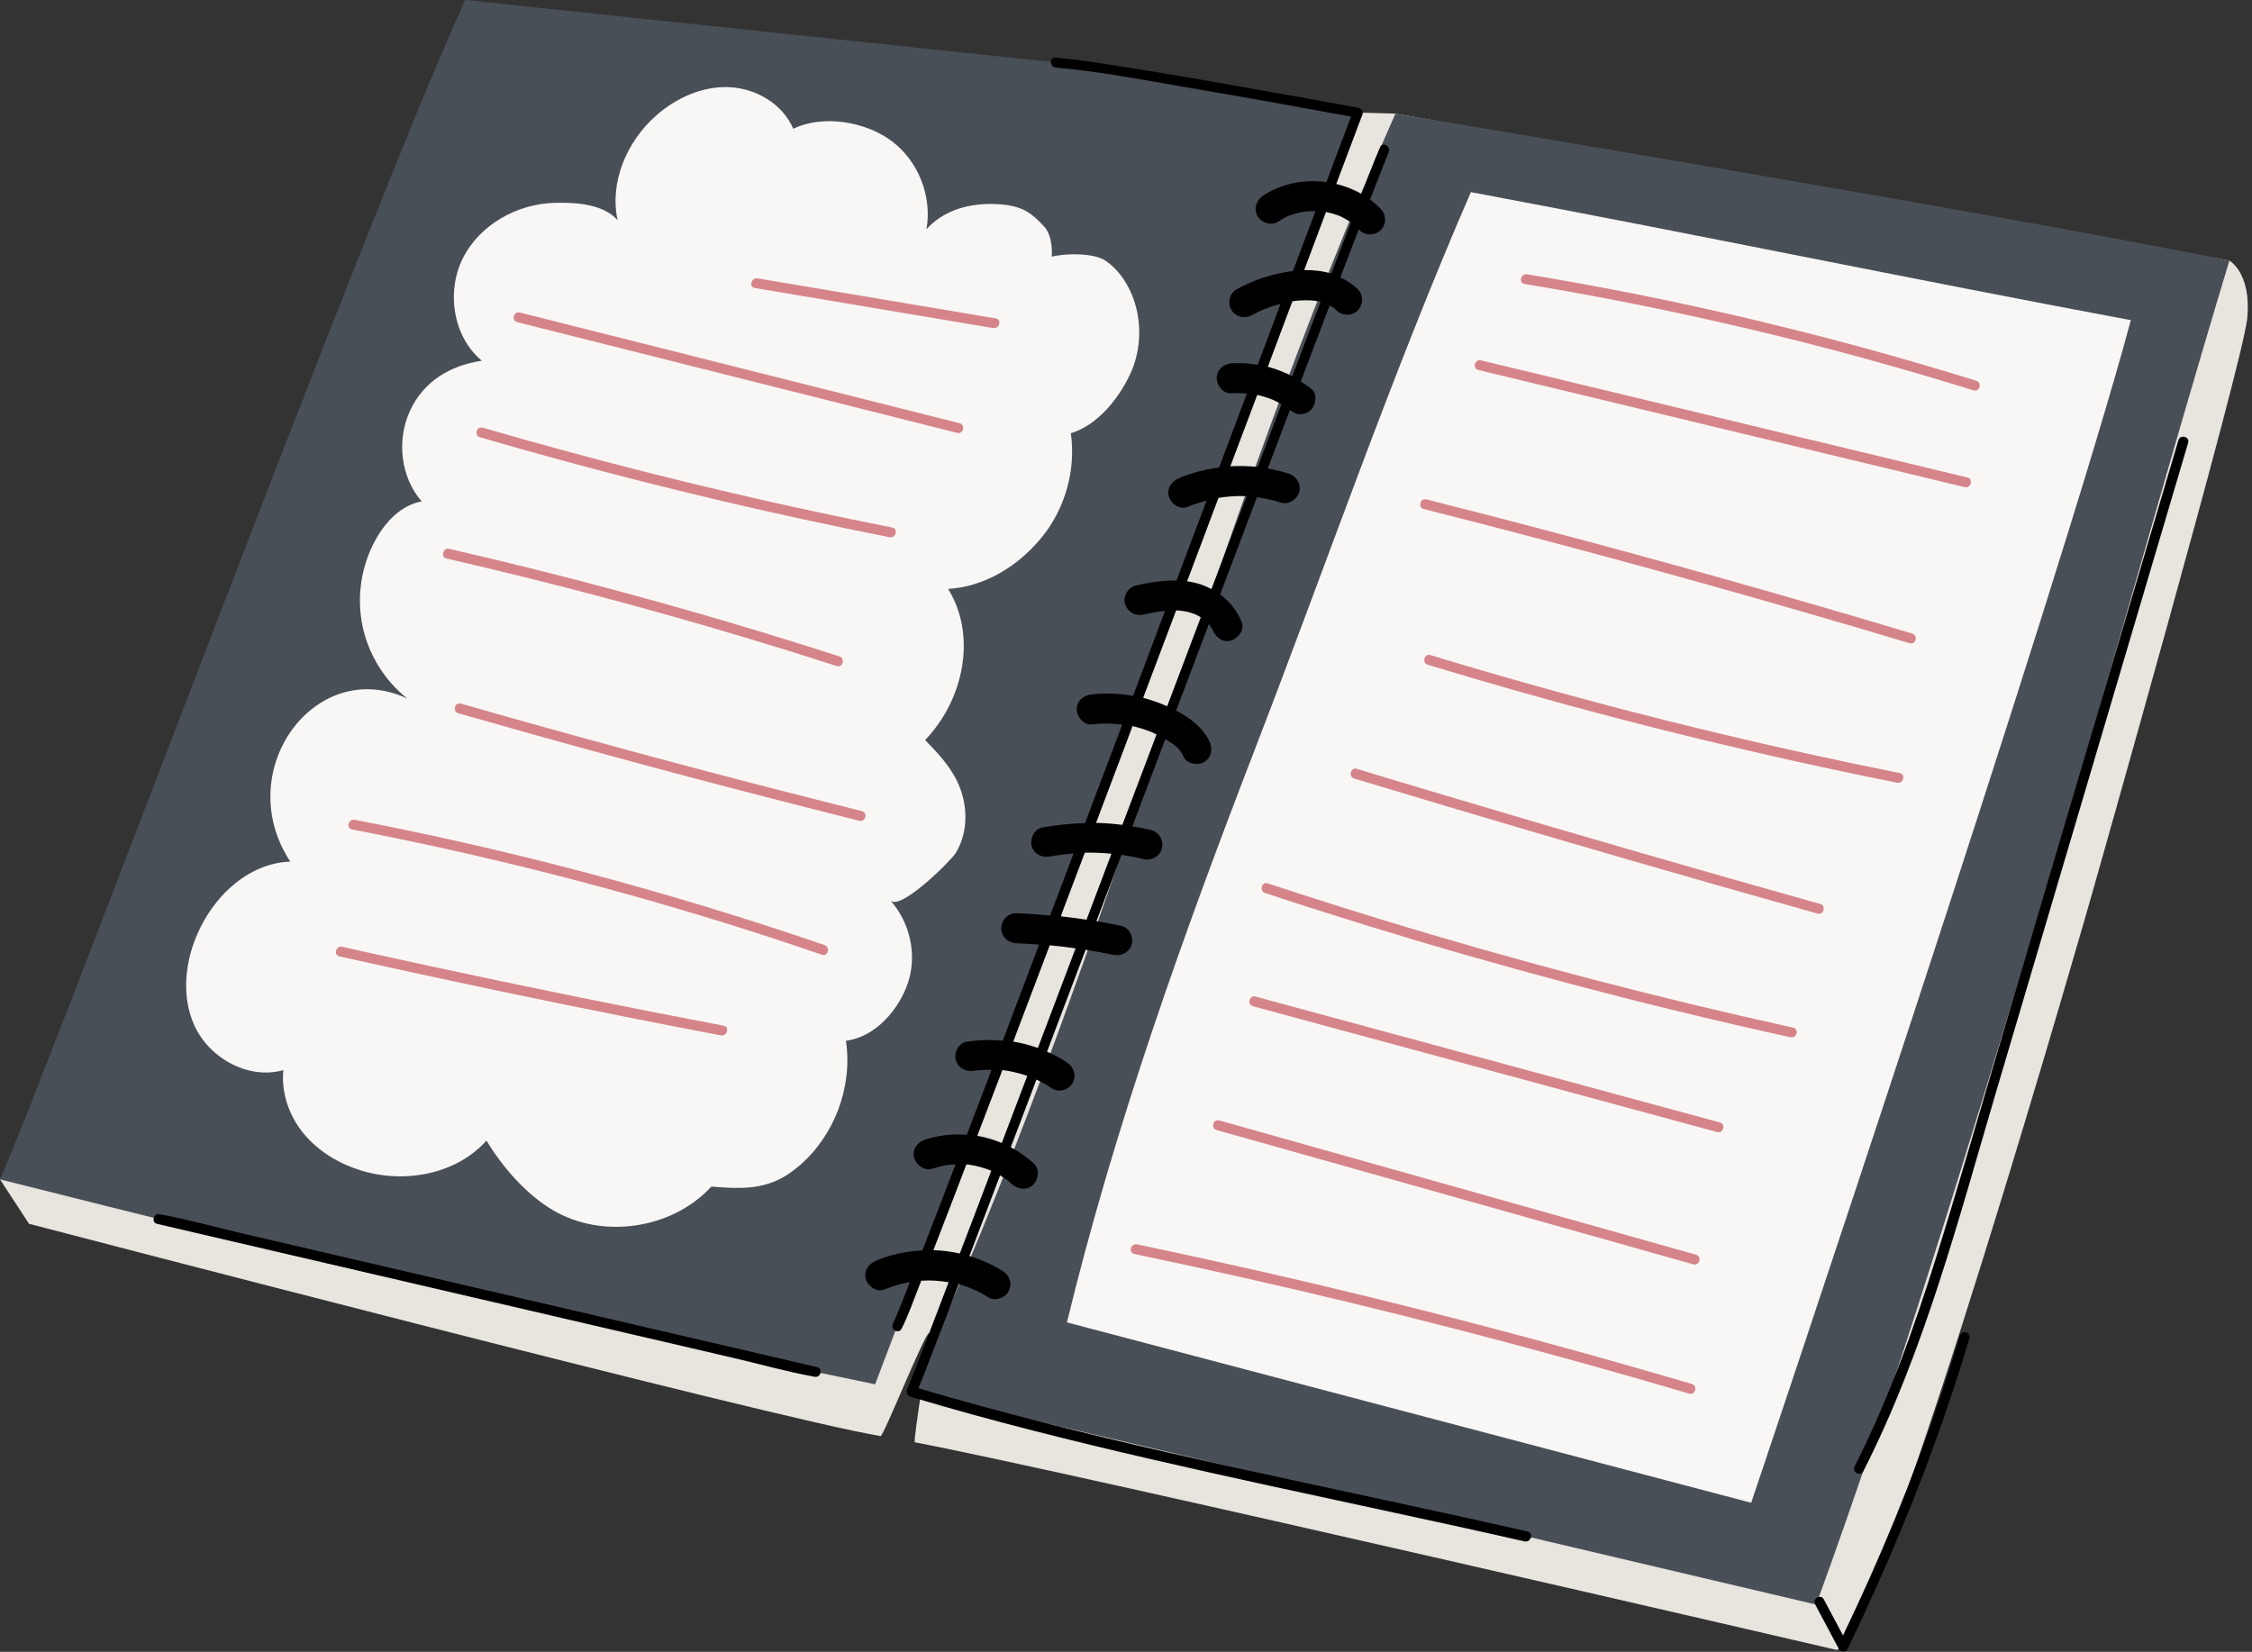 <?xml version="1.0" encoding="UTF-8" standalone="no"?><svg xmlns="http://www.w3.org/2000/svg" xmlns:xlink="http://www.w3.org/1999/xlink" fill="#000000" height="330.3" preserveAspectRatio="xMidYMid meet" version="1" viewBox="0.0 0.0 450.3 330.3" width="450.3" zoomAndPan="magnify"><rect x="0.0" y="0.0" width="450.3" height="330.3" fill="#333333" stroke="none"/><g id="change1_1"><path d="M449.34,63.72c-0.92,9.16-31.16,115.47-31.16,115.47s-40.78,142.96-50.86,150.75 c0,0-153.27-35.6-184.38-41.53c-0.51-0.1,3.28-21.77,2.84-21.86c-0.8-0.15-9.12,20.7-9.69,20.61 c-20.16-3.21-170.3-42.45-170.3-42.45L0,235.83c6.82-6.52,29.79-24.95,37.43-30.49L271.55,22.52l7.48,0.2l166.74,29.39 C445.77,52.11,450.25,54.55,449.34,63.72z" fill="#e8e4de"/></g><g id="change2_1"><path d="M271.55,22.52l-96.57,254.29C116.24,264.69,58.16,250.49,0,235.83C10.19,212.77,72.98,43.78,93.02,0 c37.51,3.96,75.03,7.92,112.54,11.89C227.75,14.23,250.05,16.6,271.55,22.52z M279.03,22.72c-37.33,83.73-58.2,172.36-96.73,255.55 l180.86,42.59c16.52-45.41,30.5-91.7,44.48-137.97c13.69-45.32,24.45-85.46,38.14-130.78C400.99,42.96,279.03,22.72,279.03,22.72z" fill="#494f57"/></g><g id="change3_1"><path d="M208.3,107.45c-4.69,5.73-11.33,9.86-18.72,10.31c5.82,9.42,3.09,22.24-4.6,30.21 c2.38,2.45,4.77,4.98,6.3,8.04c2.29,4.56,2.47,10.31-0.21,14.6c-0.94,1.51-11.08,11.63-13.05,9.43c3.91,4.35,5.39,10.82,3.56,16.38 s-6.62,10.97-12.43,11.69c1.37,9.16-2.26,18.92-9.29,24.96c-1.5,1.29-3.16,2.43-5,3.18c-4.05,1.67-8.25,1.36-12.62,1.02 c-7.82,8.52-21.78,10.59-31.73,4.69c-5.32-3.15-10.03-8.59-13.24-13.88c-6.06,6.77-16.41,8.65-25.09,5.97 c-4.37-1.35-8.48-3.79-11.41-7.31c-2.93-3.52-4.58-8.21-4.11-12.76c-6.94,1.97-14.76-2.32-17.77-8.88 c-5.93-12.89,4.7-32.31,19.15-32.81c-11.91-18.16,5.01-41.22,23.41-32.6c-4.57-3.62-7.81-8.88-8.98-14.59s-0.27-11.82,2.51-16.95 c2.04-3.77,5.13-7.09,9.34-7.89c-4.25-4.86-5.04-12.31-2.32-18.16c2.72-5.85,7.96-9.01,14.34-9.97c-5.76-4.81-7.15-13.81-3.78-20.51 c3.37-6.7,10.85-10.88,18.35-11.06c4.29-0.11,9.75,0.24,12.58,3.47c-1.65-7.59,1.83-15.71,7.64-20.87 c4.02-3.57,9.28-5.96,14.66-5.73c5.37,0.22,10.73,3.37,12.82,8.32c5.95-2.88,14.5-1.47,19.77,2.52c5.27,3.99,8.03,11.04,6.87,17.55 c3.91-4.26,9.66-5.48,15.41-4.9c1.44,0.14,2.87,0.46,4.16,1.11c1.54,0.78,2.8,2,3.96,3.27c1.92,2.12,1.51,6.03,1.51,6.03 c2.77-0.71,8.4-0.8,10.77,0.81c2.37,1.61,4.1,4.04,5.21,6.67c2.14,5.07,2.03,11.05-0.31,16.04c-2.34,4.99-6.57,10.18-11.84,11.78 C215.16,93.99,212.99,101.71,208.3,107.45z M294.11,38.42c-15.72,36.19-28.73,73.97-43.01,110.95 c-14.54,37.67-28.22,75.78-37.76,115.06l136.82,36.07c0,0,61.37-182.15,75.91-236.48C382.09,55.8,338.08,46.64,294.11,38.42z" fill="#f9f7f5"/></g><g id="change4_1"><path d="M198.58,65.6c-15.88-2.67-31.76-5.34-47.64-8.01c-1.27-0.21-0.73-2.14,0.53-1.93 c15.88,2.67,31.76,5.34,47.64,8.01C200.38,63.89,199.84,65.81,198.58,65.6z M191.89,84.63c-22.87-5.76-45.74-11.51-68.61-17.27 c-6.44-1.62-12.89-3.24-19.33-4.87c-1.25-0.31-1.78,1.61-0.53,1.93c22.87,5.76,45.74,11.51,68.61,17.27 c6.44,1.62,12.89,3.24,19.33,4.87C192.6,86.88,193.14,84.95,191.89,84.63z M178.41,105.49c-21.52-4.26-42.89-9.25-64.06-14.97 c-5.96-1.61-11.9-3.28-17.83-5c-1.24-0.36-1.77,1.57-0.53,1.93c21.06,6.13,42.33,11.54,63.76,16.21c6.03,1.31,12.08,2.57,18.13,3.77 C179.13,107.67,179.67,105.74,178.41,105.49z M89.3,111.69c20.51,4.71,40.87,10.11,61.02,16.19c5.68,1.71,11.34,3.48,16.99,5.3 c1.23,0.4,1.75-1.53,0.53-1.93c-20.03-6.46-40.28-12.25-60.7-17.35c-5.76-1.44-11.52-2.82-17.31-4.15 C88.58,109.47,88.04,111.4,89.3,111.69z M172.34,162.19c-20.93-5.23-41.79-10.73-62.57-16.52c-5.87-1.63-11.73-3.29-17.59-4.97 c-1.24-0.36-1.77,1.57-0.53,1.93c20.74,5.94,41.56,11.61,62.45,16.99c5.9,1.52,11.81,3.02,17.72,4.5 C173.06,164.43,173.59,162.5,172.34,162.19z M164.88,188.98c-23.93-8.21-48.29-15.12-72.97-20.67c-6.97-1.57-13.97-3.03-20.99-4.38 c-1.26-0.24-1.8,1.68-0.53,1.93c24.84,4.79,49.41,10.93,73.58,18.4c6.83,2.11,13.62,4.33,20.38,6.65 C165.57,191.33,166.09,189.4,164.88,188.98z M144.68,205.1c-19.82-3.78-39.59-7.79-59.31-12.05c-5.66-1.22-11.31-2.47-16.96-3.73 c-1.25-0.28-1.79,1.65-0.53,1.93c19.69,4.4,39.43,8.56,59.22,12.48c5.68,1.12,11.36,2.23,17.04,3.31 C145.41,207.27,145.94,205.34,144.68,205.1z M338.28,276.74c-28.53-8.42-57.33-15.95-86.33-22.55c-8.19-1.86-16.39-3.65-24.6-5.37 c-1.26-0.26-1.79,1.66-0.53,1.93c29.12,6.09,58.04,13.09,86.72,21.01c8.09,2.23,16.16,4.54,24.22,6.92 C338.98,279.03,339.51,277.1,338.28,276.74z M339.12,250.89c-24.75-6.97-49.5-13.94-74.24-20.91c-7.02-1.98-14.05-3.96-21.08-5.94 c-1.24-0.35-1.77,1.58-0.53,1.93c24.75,6.97,49.5,13.94,74.24,20.91c7.02,1.98,14.05,3.96,21.08,5.94 C339.83,253.17,340.36,251.24,339.12,250.89z M343.89,224.44c-24.13-6.54-48.26-13.08-72.39-19.62c-6.81-1.85-13.63-3.69-20.44-5.54 c-1.24-0.34-1.77,1.59-0.53,1.93c24.13,6.54,48.26,13.08,72.39,19.62c6.81,1.85,13.63,3.69,20.44,5.54 C344.6,226.7,345.13,224.77,343.89,224.44z M358.55,205.49c-27.72-6.11-55.19-13.31-82.33-21.62c-7.6-2.33-15.17-4.74-22.72-7.23 c-1.22-0.4-1.75,1.53-0.53,1.93c26.95,8.91,54.25,16.74,81.82,23.46c7.72,1.88,15.46,3.68,23.22,5.38 C359.28,207.69,359.81,205.77,358.55,205.49z M363.96,180.76c-24.14-6.78-48.23-13.74-72.27-20.9c-6.8-2.02-13.59-4.06-20.38-6.12 c-1.23-0.37-1.76,1.56-0.53,1.93c24,7.26,48.06,14.34,72.17,21.22c6.82,1.95,13.65,3.88,20.48,5.8 C364.67,183.04,365.2,181.11,363.96,180.76z M379.86,154.58c-24.65-4.92-49.1-10.78-73.3-17.58c-6.87-1.93-13.72-3.93-20.54-6.01 c-1.23-0.38-1.76,1.55-0.53,1.93c24.04,7.32,48.36,13.72,72.9,19.17c6.96,1.55,13.95,3.02,20.94,4.42 C380.58,156.76,381.12,154.83,379.86,154.58z M382.37,126.69c-25.08-7.52-50.3-14.62-75.62-21.28c-7.17-1.89-14.34-3.74-21.53-5.55 c-1.25-0.32-1.78,1.61-0.53,1.93c25.39,6.42,50.67,13.27,75.82,20.55c7.12,2.06,14.23,4.16,21.33,6.28 C383.08,128.99,383.6,127.06,382.37,126.69z M393.39,95.48c-25.32-6.1-50.64-12.19-75.96-18.29c-7.1-1.71-14.19-3.42-21.29-5.13 c-1.25-0.3-1.78,1.63-0.53,1.93c25.32,6.1,50.64,12.19,75.96,18.29c7.1,1.71,14.19,3.42,21.29,5.13 C394.11,97.71,394.64,95.78,393.39,95.48z M395.15,76.13c-22.93-7.13-46.24-13.04-69.81-17.67c-6.64-1.3-13.31-2.51-19.98-3.61 c-1.26-0.21-1.8,1.72-0.53,1.93c23.69,3.92,47.18,9.1,70.31,15.54c6.52,1.81,13.01,3.73,19.48,5.74 C395.85,78.44,396.38,76.51,395.15,76.13z" fill="#d5858a"/></g><g id="change5_1"><path d="M305.45,306.24c-15.78-3.59-31.62-6.92-47.44-10.36c-16.36-3.56-32.7-7.2-48.93-11.32 c-8.52-2.16-17.01-4.46-25.44-6.97c1.11-2.65,2.12-5.35,3.16-8.04c1.65-4.25,3.27-8.52,4.9-12.78c2.02,0.57,3.98,1.43,5.83,2.6 c1.37,0.87,3.31,0.29,4.1-1.08c0.84-1.44,0.3-3.24-1.08-4.1c-2.08-1.31-4.35-2.32-6.71-3.03c0.06-0.15,0.12-0.3,0.17-0.45 c1.99-5.22,3.97-10.45,5.96-15.67c0.28,0.17,0.56,0.34,0.84,0.52c0.2,0.13,0.39,0.27,0.58,0.4c0.04,0.03,0.05,0.04,0.07,0.05 c0.33,0.26,0.65,0.54,0.96,0.83c1.16,1.06,3.11,1.23,4.24,0c1.06-1.15,1.24-3.11,0-4.24c-1.38-1.26-2.92-2.33-4.55-3.2 c0.63-1.67,1.27-3.34,1.91-5.01c1.08-2.84,2.15-5.68,3.23-8.52c1,0.47,2,1.05,3.11,1.79c1.31,0.87,3.38,0.3,4.1-1.08 c0.8-1.51,0.32-3.17-1.08-4.1c-1.28-0.85-2.63-1.58-4.02-2.19c2.2-5.8,4.4-11.61,6.6-17.41c0.37-0.99,0.75-1.97,1.12-2.96 c1.84,0.29,3.68,0.62,5.52,1.01c1.58,0.33,3.24-0.47,3.69-2.1c0.41-1.49-0.5-3.35-2.1-3.69c-1.64-0.35-3.29-0.66-4.95-0.94 c1.67-4.42,3.35-8.84,5.02-13.26c1.48,0.21,2.94,0.49,4.38,0.85c1.57,0.39,3.25-0.5,3.69-2.1c0.42-1.54-0.52-3.3-2.1-3.69 c-1.26-0.31-2.54-0.56-3.81-0.77c0.81-2.15,1.63-4.31,2.44-6.46c1.38-3.66,2.77-7.32,4.15-10.97c0.21,0.12,0.42,0.24,0.63,0.38 c1.37,0.86,2.35,1.65,3.02,3.12c0.67,1.48,2.81,1.83,4.1,1.08c1.52-0.89,1.75-2.62,1.08-4.1c-1.25-2.76-3.88-4.74-6.67-6.18 c2.18-5.76,4.36-11.52,6.54-17.28c0.04,0.05,0.09,0.09,0.13,0.14c0.02,0.05,0.35,0.5,0.41,0.59c0.07,0.11,0.52,1.07,0.25,0.42 c0.59,1.45,2.02,2.64,3.69,2.1c1.39-0.45,2.73-2.14,2.1-3.69c-0.94-2.29-2.43-4.13-4.32-5.5c2.45-6.48,4.91-12.97,7.36-19.45 c1.59,0.21,3.18,0.56,4.76,1.06c1.54,0.49,3.27-0.58,3.69-2.1c0.44-1.62-0.55-3.2-2.1-3.69c-1.37-0.43-2.77-0.77-4.18-1.01 c0.21-0.54,0.41-1.08,0.61-1.62c1.28-3.37,2.56-6.73,3.83-10.09c0.2,0.14,0.33,0.24,0.01-0.01c0,0,0,0,0,0 c0.65,0.5,1.24,0.86,2.09,0.86c0.74,0,1.61-0.33,2.12-0.88c0.98-1.07,1.32-3.22,0-4.24c-0.66-0.51-1.35-0.98-2.06-1.43 c1.53-4.02,3.05-8.05,4.58-12.07c0.4-1.04,0.8-2.08,1.19-3.12c0.27,0.15,0.54,0.3,0.81,0.47c0.29,0.21,0.33,0.23,0.12,0.09 c0.16,0.13,0.31,0.27,0.45,0.42c1.17,1.12,3.08,1.16,4.24,0c1.13-1.13,1.17-3.12,0-4.24c-1.05-1.01-2.23-1.77-3.48-2.35 c1.22-3.21,2.45-6.41,3.68-9.62c0.05,0.05,0.11,0.1,0.16,0.15c1.12,1.17,3.11,1.13,4.24,0c1.17-1.17,1.13-3.07,0-4.24 c-0.66-0.68-1.37-1.29-2.13-1.85c1.09-2.84,2.19-5.69,3.33-8.51c0.09-0.22,0.18-0.44,0.27-0.66c0.01-0.04,0.03-0.07,0.05-0.11 c-0.03,0.07,0.05-0.13,0.08-0.2c0.51-1.17-1.22-2.19-1.73-1.01c-1.31,3.03-2.46,6.13-3.64,9.21c-0.02,0.05-0.04,0.1-0.06,0.15 c-1.57-0.91-3.29-1.57-5.06-2.01c0.23-0.62,0.47-1.24,0.7-1.86c1.39-3.69,2.78-7.39,4.17-11.08c0.13-0.34,0.26-0.68,0.39-1.02 c0.18-0.48-0.2-1.14-0.7-1.23c-5.75-1.07-11.5-2.11-17.25-3.13c-10.38-1.85-20.76-3.68-31.18-5.3c-4.06-0.63-8.13-1.29-12.23-1.65 c-1.28-0.11-1.27,1.89,0,2c8.49,0.74,16.95,2.38,25.35,3.81c9.58,1.63,19.14,3.33,28.7,5.08c1.67,0.3,3.33,0.61,5,0.92 c-0.94,2.47-1.87,4.94-2.8,7.41c-0.71,1.89-1.42,3.78-2.13,5.68c-4.38-0.6-8.95,0.25-12.67,2.73c-1.35,0.9-1.93,2.65-1.08,4.1 c0.78,1.34,2.75,1.98,4.1,1.08c0.65-0.43,1.32-0.8,2.02-1.13c0.09-0.04,0.25-0.11,0.3-0.12c0.21-0.08,0.43-0.15,0.65-0.22 c0.39-0.12,0.79-0.23,1.19-0.33c0.35-0.08,0.7-0.14,1.05-0.2c0.02,0.01,0.71-0.07,0.87-0.08c0.46-0.03,0.93-0.03,1.39-0.01 c-0.86,2.28-1.72,4.57-2.58,6.85c-0.64,1.71-1.28,3.42-1.93,5.12c-4.02,0.45-8.04,1.88-11.25,3.64c-1.42,0.78-1.88,2.73-1.08,4.1 c0.84,1.43,2.68,1.86,4.1,1.08c1.77-0.97,3.75-1.76,5.76-2.27c-1.53,4.07-3.06,8.13-4.58,12.2c-1.7-0.29-3.43-0.42-5.19-0.3 c-1.56,0.11-3.08,1.3-3,3c0.07,1.53,1.32,3.11,3,3c1.01-0.07,2.03-0.05,3.04,0.03c-1.86,4.94-3.71,9.87-5.57,14.81 c-2.72,0.35-5.4,1.04-7.94,2.09c-1.5,0.62-2.56,1.99-2.1,3.69c0.39,1.42,2.18,2.72,3.69,2.1c1.28-0.53,2.56-0.93,3.86-1.27 c-0.72,1.91-1.44,3.82-2.16,5.73c-1.29,3.42-2.58,6.84-3.87,10.26c-2.75-0.08-5.53,0.4-8.17,1.01c-1.53,0.35-2.58,2.19-2.1,3.69 c0.52,1.6,2.05,2.47,3.69,2.1c1.43-0.33,2.87-0.61,4.3-0.74c-2.13,5.67-4.27,11.33-6.4,17c-2.73-0.5-5.53-0.61-8.26-0.3 c-1.61,0.18-3,1.25-3,3c0,1.48,1.38,3.18,3,3c2.16-0.24,4.14-0.23,6.1,0.04c-2.48,6.57-4.96,13.14-7.44,19.71 c-2.86,0.06-5.73,0.34-8.57,0.87c-1.59,0.3-2.5,2.22-2.1,3.69c0.46,1.67,2.09,2.39,3.69,2.1c1.54-0.29,3.11-0.48,4.69-0.6 c-0.34,0.9-0.68,1.81-1.02,2.71c-1.22,3.23-2.45,6.46-3.67,9.69c-2.25-0.21-4.51-0.37-6.77-0.45c-1.62-0.06-3,1.42-3,3 c0,1.68,1.37,2.94,3,3c1.53,0.06,3.05,0.15,4.57,0.27c-2.06,5.43-4.11,10.86-6.17,16.29c-0.37,0.97-0.74,1.95-1.11,2.92 c-2.41-0.22-4.85-0.15-7.27,0.22c-1.56,0.24-2.55,2.27-2.1,3.69c0.55,1.7,2.02,2.35,3.69,2.1c0.08-0.01,0.13-0.02,0.18-0.03 c0.16-0.02,0.33-0.04,0.49-0.05c0.39-0.04,0.79-0.07,1.18-0.08c0.53-0.03,1.07-0.02,1.6-0.01c-1.65,4.33-3.3,8.66-4.95,12.99 c-2.82-0.23-5.68,0.07-8.41,0.97c-1.49,0.49-2.61,2.09-2.1,3.69c0.48,1.48,2.1,2.62,3.69,2.1c0.76-0.25,1.54-0.46,2.33-0.62 c0.19-0.04,0.37-0.06,0.56-0.1c0.02,0,0.02-0.01,0.04-0.01c0,0,0,0,0.01,0c0.38-0.03,0.75-0.07,1.13-0.09 c0.16-0.01,0.33-0.01,0.49-0.01c-2.2,5.74-4.4,11.47-6.63,17.2c-3.16,0.13-6.29,0.79-9.21,2.02c-1.49,0.63-2.56,1.98-2.1,3.69 c0.39,1.41,2.19,2.73,3.69,2.1c1.68-0.71,3.4-1.21,5.14-1.5c-0.44,1.11-0.87,2.22-1.31,3.32c-0.33,0.82-0.66,1.65-1,2.47 c-0.13,0.32-0.27,0.65-0.4,0.97c-0.03,0.07-0.04,0.1-0.05,0.12c-0.01,0.01-0.01,0.03-0.03,0.07c-0.05,0.13-0.11,0.25-0.16,0.38 c-0.14,0.33-0.29,0.67-0.45,0.99c-0.58,1.15,1.15,2.16,1.73,1.01c1.37-2.73,2.39-5.69,3.51-8.52c0.14-0.36,0.28-0.72,0.42-1.08 c1.83-0.12,3.67-0.02,5.47,0.31c-1.1,2.89-2.2,5.78-3.31,8.67c-1.51,3.94-3.01,7.88-4.6,11.79c-0.09,0.22-0.18,0.44-0.27,0.66 c-0.01,0.03-0.03,0.06-0.04,0.09c0,0.01-0.06,0.15-0.09,0.21c-0.35,0.81,0.37,1.53,1.01,1.51c0.07,0.04,0.14,0.1,0.23,0.12 c15.5,4.63,31.2,8.54,46.96,12.19c16.31,3.78,32.7,7.27,49.06,10.8c8.75,1.89,17.5,3.79,26.23,5.78 C306.17,308.46,306.71,306.53,305.45,306.24z M265.14,42.39c0.36,0.07,0.72,0.15,1.08,0.25c0.4,0.11,0.79,0.23,1.18,0.37 c0.19,0.07,0.37,0.14,0.56,0.21c0.03,0.02,0.07,0.03,0.12,0.06c0.71,0.35,1.4,0.73,2.06,1.17c-1.31,3.42-2.63,6.84-3.93,10.26 c-1.73-0.52-3.56-0.73-5.43-0.7C262.22,50.14,263.68,46.27,265.14,42.39z M258.42,60.25c0.49-0.07,0.97-0.13,1.45-0.16 c1.67-0.11,2.87-0.05,4.17,0.27c-1.89,4.96-3.77,9.91-5.65,14.87c-1.56-0.81-3.19-1.44-4.88-1.89 C255.14,68.98,256.78,64.62,258.42,60.25z M249.99,82.69c0.47-1.24,0.93-2.48,1.4-3.72c0.43,0.1,0.87,0.2,1.3,0.33 c0.55,0.16,1.09,0.36,1.62,0.56c0.04,0.02,0.06,0.02,0.08,0.03c0.08,0.04,0.17,0.07,0.25,0.11c0.24,0.11,0.48,0.23,0.72,0.35 c0.3,0.15,0.59,0.33,0.88,0.5c-0.37,0.97-0.74,1.95-1.11,2.92c-1.22,3.2-2.43,6.41-3.64,9.61c-1.82-0.2-3.65-0.24-5.48-0.14 C247.34,89.73,248.67,86.21,249.99,82.69z M237.98,114.62c1.89-5.02,3.78-10.04,5.66-15.06c1.87-0.31,3.76-0.44,5.64-0.34 c-2.03,5.35-4.06,10.71-6.09,16.06c-0.32,0.84-0.63,1.67-0.95,2.51c-0.72-0.38-1.48-0.71-2.28-0.97c-0.85-0.28-1.72-0.46-2.6-0.58 C237.57,115.7,237.78,115.16,237.98,114.62z M235.18,122.05c0.91,0.04,1.82,0.16,2.7,0.41c0.29,0.08,0.57,0.19,0.86,0.28 c0.09,0.04,0.15,0.06,0.19,0.07c0.09,0.04,0.19,0.09,0.28,0.13c0.31,0.15,0.61,0.32,0.9,0.49c-2.24,5.93-4.49,11.87-6.73,17.8 c-0.72-0.32-1.44-0.6-2.13-0.86c-0.87-0.32-1.76-0.59-2.67-0.83C230.79,133.71,232.99,127.88,235.18,122.05z M225.2,148.54 c0.42-1.12,0.84-2.23,1.26-3.35c0.84,0.19,1.68,0.43,2.54,0.73c0.77,0.26,1.52,0.57,2.26,0.93c-0.32,0.85-0.64,1.7-0.96,2.55 c-1.96,5.18-3.92,10.36-5.88,15.54c-1.75-0.22-3.5-0.35-5.26-0.39C221.17,159.21,223.19,153.88,225.2,148.54z M212.51,182.15 c1.47-3.88,2.93-7.76,4.4-11.64c1.77-0.04,3.56,0.03,5.33,0.21c-1.65,4.37-3.3,8.73-4.95,13.1c-0.01,0.03-0.02,0.06-0.03,0.09 c-1.71-0.26-3.42-0.49-5.14-0.68C212.24,182.86,212.37,182.5,212.51,182.15z M209.9,189.02c1.73,0.16,3.45,0.37,5.17,0.61 c-2.51,6.64-5.03,13.28-7.54,19.92c-1.6-0.57-3.25-0.99-4.93-1.27C205.03,201.87,207.47,195.44,209.9,189.02z M200.43,213.98 c0.15,0.02,0.29,0.03,0.36,0.04c0.64,0.09,1.28,0.21,1.91,0.35c1,0.23,1.88,0.48,2.71,0.76c-0.13,0.33-0.25,0.67-0.38,1 c-1.57,4.14-3.15,8.28-4.72,12.43c-1.57-0.66-3.22-1.15-4.9-1.44C197.09,222.74,198.77,218.36,200.43,213.98z M186.64,249.98 c1.43-3.69,2.86-7.39,4.28-11.09c0.77-2.01,1.54-4.03,2.31-6.05c0.13,0.01,0.25,0.02,0.38,0.03c0.05,0,0.09,0.01,0.13,0.01 c0.39,0.06,0.78,0.13,1.17,0.21c0.74,0.16,1.47,0.36,2.19,0.6c0.18,0.06,0.36,0.12,0.53,0.19c0.02,0.01,0.15,0.06,0.26,0.1 c0.07,0.03,0.2,0.09,0.32,0.14c-1.25,3.29-2.5,6.59-3.75,9.88c-0.85,2.22-1.7,4.44-2.55,6.66 C190.18,250.27,188.41,250.04,186.64,249.98z M162.85,275.3c-0.07-0.02-0.15-0.04-0.23-0.05c-5.35-0.97-10.65-2.48-15.94-3.71 c-10.93-2.54-21.87-5.09-32.8-7.63c-12.69-2.95-25.38-5.9-38.06-8.85c-10.45-2.43-20.9-4.86-31.35-7.29 c-4.35-1.01-8.7-2.02-13.05-3.04c-1.26-0.29-0.72-2.22,0.53-1.93c0.07,0.02,0.15,0.04,0.22,0.05c5.35,0.97,10.65,2.48,15.94,3.71 c10.93,2.54,21.87,5.09,32.8,7.63c12.69,2.95,25.38,5.9,38.06,8.85c10.45,2.43,20.9,4.86,31.35,7.29c4.35,1.01,8.7,2.02,13.05,3.04 C164.64,273.66,164.11,275.59,162.85,275.3z M437.53,88.55c-4.58,15.48-9.16,30.97-13.74,46.45c-8.12,27.45-16.24,54.91-24.37,82.36 c-7.68,25.96-14.51,52.61-26.85,76.86c-0.58,1.15-2.31,0.14-1.73-1.01c6.83-13.42,11.88-27.64,16.37-41.99 c4.12-13.17,7.92-26.43,11.83-39.66c4.06-13.73,8.12-27.45,12.18-41.18c8.12-27.45,16.24-54.91,24.37-82.36 C435.97,86.79,437.9,87.32,437.53,88.55z M393.78,267.62c-1.41,4.74-2.91,9.44-4.51,14.12c-5.59,16.41-12.32,32.41-19.85,48.01 c-0.22,0.45-0.61,0.57-0.97,0.48c-0.29-0.01-0.57-0.14-0.75-0.48c-1.58-2.98-3.17-5.96-4.75-8.93c-0.6-1.14,1.12-2.15,1.73-1.01 c1.28,2.41,2.56,4.81,3.84,7.22c1.83-3.82,3.61-7.65,5.34-11.52c7.02-15.74,13.08-31.9,18.01-48.42 C392.22,265.86,394.15,266.39,393.78,267.62z" fill="#000000"/></g></svg>